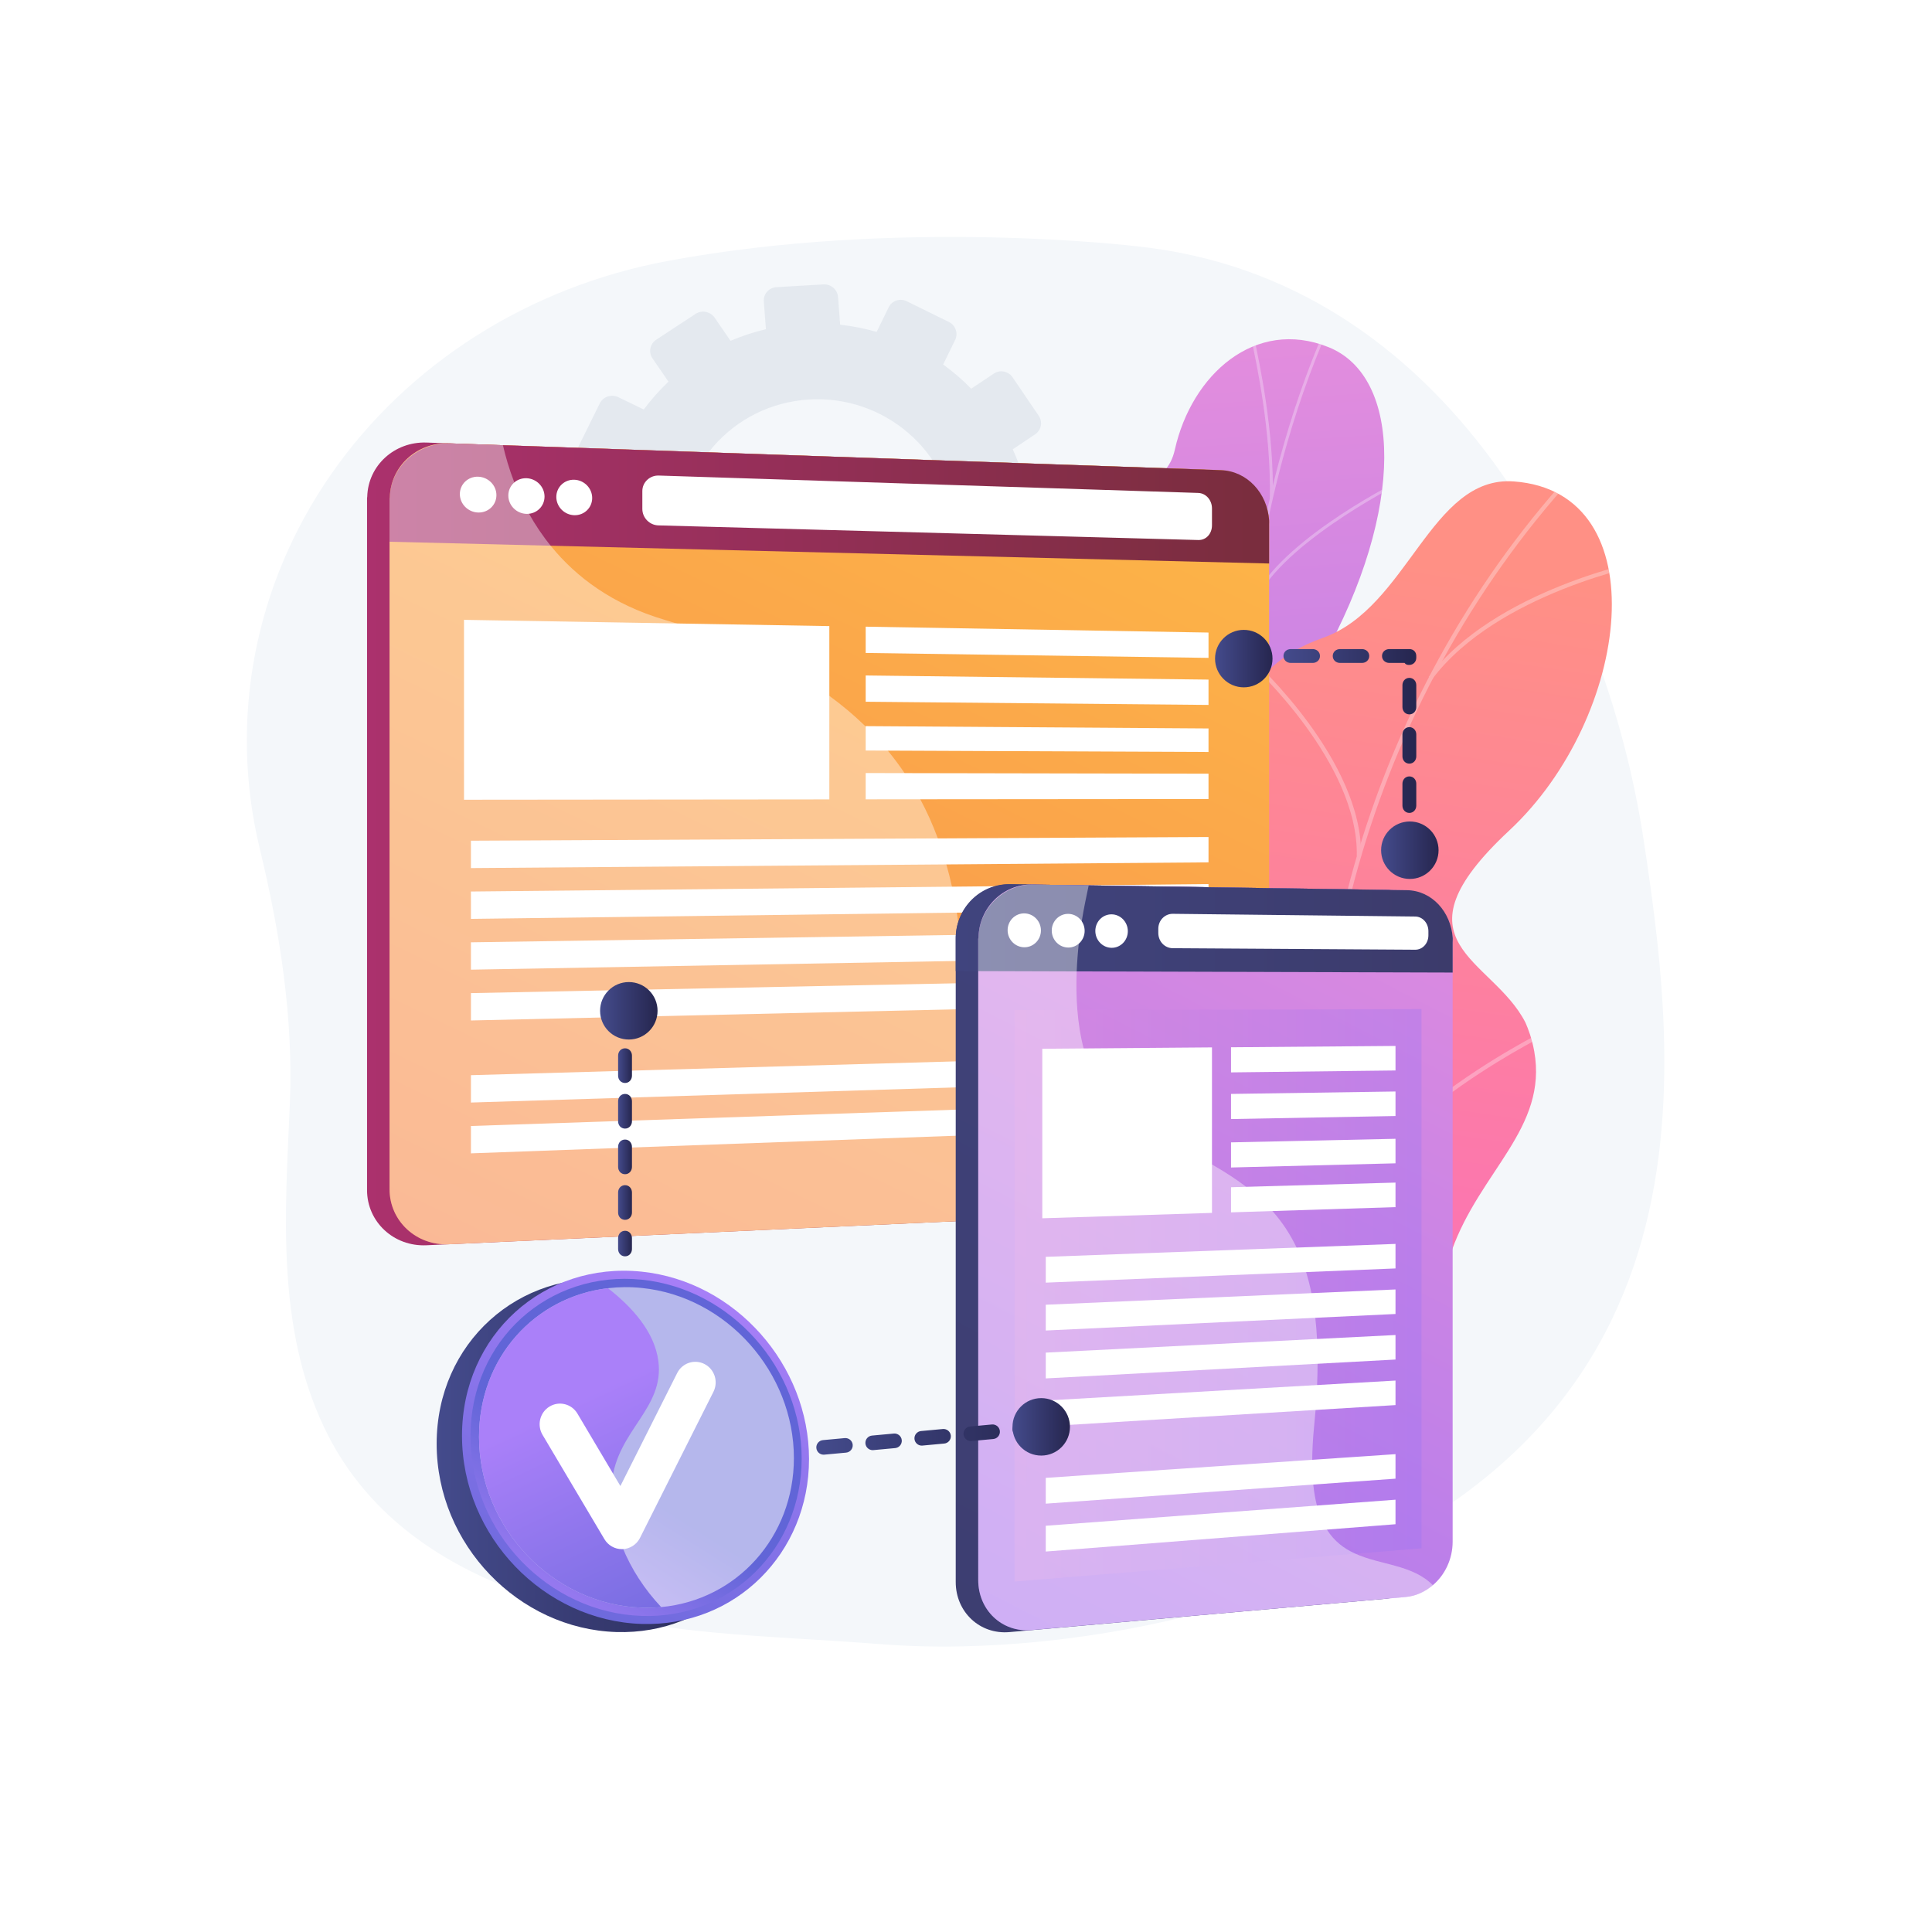 <svg xmlns="http://www.w3.org/2000/svg" xmlns:xlink="http://www.w3.org/1999/xlink" x="0px" y="0px" viewBox="0 0 3710 3710" style="enable-background:new 0 0 3710 3710;" xml:space="preserve"><g id="Background">	<g>		<g>			<rect style="fill:#FFFFFF;" width="3710" height="3710"></rect>		</g>	</g></g><g id="Illustration">	<g>		<path style="fill:#F4F7FA;" d="M3155.976,1611.172c-73.78-482.92-376.274-1076.22-973.885-1138.312   c0,0-453.734-55.189-901.018,28.457c-265.462,49.643-498.233,197.422-645.522,409.816   c-147.29,212.396-196.489,471.382-136.779,718.293c38.781,160.37,64.986,326.344,57.795,491.133   c-9.069,207.826-26.149,426.342,65.724,620.147c134.614,283.953,463.063,367.595,749.655,394.273   c105.611,9.83,211.614,13.793,317.318,22.15c202.781,16.032,430.187-9.912,625.629-62.706   C3310.91,2825.37,3229.756,2094.091,3155.976,1611.172z"></path>		<path style="opacity:0.3;fill:#BFC8D6;" d="M2020.178,926.097l-51.859,3.499c-5.953-23.14-13.771-45.494-23.472-66.803   l43.023-28.873c11.739-7.878,14.754-23.819,6.739-35.612l-50.179-73.829c-8.034-11.818-24.089-15.034-35.866-7.174l-43.599,29.098   c-16.557-16.966-34.544-32.525-53.784-46.461l22.99-47.205c6.199-12.729,0.774-28.188-12.121-34.532l-80.79-39.755   c-12.943-6.369-28.493-1.202-34.726,11.551l-23.151,47.357c-22.642-6.588-46.074-11.205-70.05-13.869l-4.03-53.107   c-1.082-14.257-13.634-25.127-28.043-24.277l-90.303,5.325c-14.471,0.854-25.329,13.138-24.244,27.437l4.042,53.265   c-23.516,5.559-46.236,13.007-67.909,22.337l-30.456-44.406c-8.212-11.975-24.646-15.264-36.711-7.343l-75.578,49.634   c-12.109,7.952-15.24,24.127-6.987,36.12l30.559,44.415c-17.357,16.4-33.212,34.29-47.424,53.434l-48.897-23.621   c-13.24-6.396-29.156-1.104-35.547,11.825l-40.007,80.944c-6.406,12.958-0.832,28.633,12.444,35.004l48.539,23.297   c-6.624,22.749-11.161,46.307-13.671,70.411l-53.743,3.625c-14.712,0.992-25.759,13.489-24.665,27.913l6.845,90.197   c1.094,14.422,13.914,25.274,28.622,24.239l53.305-3.752c6.011,23.655,14.002,46.472,23.922,68.215l-43.852,29.268   c-12.176,8.126-15.326,24.402-7.03,36.346l51.812,74.616c8.275,11.918,24.826,14.971,36.962,6.827l43.509-29.198   c17.075,17.29,35.665,33.045,55.515,47.12l-22.74,46.516c-6.356,13-0.815,28.578,12.368,34.786l82.286,38.753   c13.135,6.186,28.901,0.675,35.22-12.3l22.442-46.081c23.218,6.43,47.226,10.767,71.745,13.08l3.865,50.937   c1.085,14.299,13.685,24.968,28.134,23.828l90.167-7.113c14.388-1.135,25.168-13.614,24.086-27.871l-3.854-50.787   c23.719-6.025,46.586-13.952,68.325-23.798l28.786,41.835c8.093,11.764,24.262,14.749,36.108,6.67l73.948-50.42   c11.803-8.048,14.838-24.089,6.781-35.835l-28.867-42.088c17.095-16.68,32.701-34.791,46.597-54.156l46.141,22.146   c12.84,6.162,28.244,0.78,34.409-12.018l38.51-79.942c6.151-12.769,0.76-28.131-12.046-34.317l-46.232-22.335   c6.296-22.543,10.584-45.852,12.853-69.694l51.434-3.62c14.153-0.997,24.751-13.264,23.679-27.401l-6.709-88.409   C2046.675,935.829,2034.334,925.143,2020.178,926.097z M1552.731,767.239c145.334-9.231,271.333,99.583,282.216,242.993   c10.882,143.408-97.376,268.374-242.592,279.176c-146.094,10.867-274.097-97.808-285.099-242.792   C1296.254,901.63,1406.517,776.526,1552.731,767.239z"></path>		<g>			<g>									<linearGradient id="SVGID_1_" gradientUnits="userSpaceOnUse" x1="-8326.341" y1="1504.235" x2="-7518.406" y2="3627.154" gradientTransform="matrix(-0.909 0.418 0.418 0.909 -5900.951 2759.592)">					<stop offset="0.004" style="stop-color:#E38DDD"></stop>					<stop offset="1" style="stop-color:#9571F6"></stop>				</linearGradient>				<path style="fill:url(#SVGID_1_);" d="M2677.367,2244.851c71.733,49.522,77.052,133.887,71.337,195.539     c-7.396,3.931-10.649,8.078-17.207,13.68c-59.203,50.56-95.234,59.515-161.456,100.137     c-14.254,8.744-63.897,21.684-84.521,25.668l-38.567,6.816c0,0-149.897-133.346-83.874-226.497s-60.276-237.856-117.736-322.762     c-35.285-52.139-34.72-87.286-44.61-108.526c-104.689-224.831-205.194-253.95-194.325-347.973     c11.998-103.795,137.913-98.019,156.931-210.242c21.473-126.721-124.665-219.165-77.546-334.544     c8.078-19.781,16.916-39.886,37.186-59.924c50.033-49.459,116.981-40.869,133.02-112.615     c32.237-144.213,154.22-253.833,295.445-196.848c139.38,56.242,149.491,308.355-12.849,600.352     c-91.774,220.82-71.993,262.154-4.371,352.617c47.363,63.364,217.755,203.784,156.553,327.61     C2629.575,2071.167,2595.361,2188.239,2677.367,2244.851z"></path>				<g style="opacity:0.3;">					<defs>						<path id="SVGID_00000175319517829445175740000008959383495443305103_" style="opacity:0.3;" d="M2735.673,2518.55       l-279.867,71.203c0,0-158.75-136.407-92.727-229.559c66.023-93.151-60.275-237.856-117.736-322.762       c-155.906-230.372,140.715-357.506-33.701-669.669c-46.389-83.026-165.131-225.523-125.849-331.615       c44.753-120.869,149.58-80.271,170.205-172.54c32.237-144.212,154.221-253.833,295.444-196.847       c139.381,56.242,149.492,308.355-12.846,600.351c-91.776,220.821-71.993,262.155-4.373,352.617       c47.365,63.364,217.755,203.785,156.554,327.612c-61.202,123.827-95.415,240.898-13.41,297.511       C2802.146,2330.995,2735.673,2518.55,2735.673,2518.55z"></path>					</defs>					<clipPath id="SVGID_00000003075607888048033910000009893870671518820534_">						<use xlink:href="#SVGID_00000175319517829445175740000008959383495443305103_" style="overflow:visible;"></use>					</clipPath>					<g style="clip-path:url(#SVGID_00000003075607888048033910000009893870671518820534_);">						<path style="fill:#FCFDFE;" d="M2607.274,2537.97l-5.342,2.057c-11.635-29.389-22.976-59.18-33.707-88.544       c-79.442-217.423-134.054-434.864-162.315-646.29c-23.945-179.148-29.351-356.491-16.068-527.105       c10.682-137.207,33.455-270.826,67.686-397.147c24.066-88.801,53.5-173.106,87.492-250.57       c5.921-13.5,12.767-27.029,19.387-40.114c8.821-17.432,17.942-35.458,24.944-53.556l5.335,1.626       c-7.097,18.347-16.279,36.495-25.159,54.045c-6.588,13.019-13.399,26.481-19.261,39.844       c-33.885,77.221-63.233,161.274-87.229,249.824c-34.147,126.007-56.863,259.31-67.522,396.2       c-13.255,170.262-7.859,347.252,16.039,526.054c28.212,211.069,82.739,428.163,162.06,645.25       C2584.329,2478.871,2595.653,2508.619,2607.274,2537.97z"></path>						<path style="fill:#FCFDFE;" d="M2388.467,1486.031l-5.685,0.433c-8.721-228.66-276.282-519.289-278.985-522.196l4.358-3.618       C2110.87,963.573,2379.676,1255.54,2388.467,1486.031z"></path>						<path style="fill:#FCFDFE;" d="M2472.701,2121.148l-5.622,1.048c-25.329-153.927,182.687-392.046,184.791-394.434l4.317,3.299       C2654.098,1733.43,2447.766,1969.627,2472.701,2121.148z"></path>						<path style="fill:#FCFDFE;" d="M2495.172,2206.978l-5.382,1.956c-35.337-95.346-138.648-205.325-290.903-309.672       c-7.656-5.247-7.656-5.247-8.02-6.186l5.359-2.018l-2.68,1.009l2.118-1.855c0.464,0.406,3.354,2.387,6.707,4.683       C2355.494,1999.837,2459.48,2110.668,2495.172,2206.978z"></path>						<path style="fill:#FCFDFE;" d="M2586.862,2484.021l-5.682,0.452c-4.775-112.452,129.377-228.149,130.731-229.304l3.719,3.884       C2714.294,2260.191,2582.198,2374.143,2586.862,2484.021z"></path>						<path style="fill:#FCFDFE;" d="M2599.826,2542.342c-62.219-67.049-147.785-118.623-261.589-157.667l2.161-5.033       c114.677,39.347,200.962,91.385,263.788,159.087L2599.826,2542.342z"></path>						<path style="fill:#FCFDFE;" d="M2444.161,956.694l-5.686,0.132c2.712-127.704-25.948-261.127-35.367-304.97       c-2.28-10.613-3.069-14.352-3.101-15.709l5.686-0.356c0.039,1.035,1.342,7.102,2.993,14.784       C2418.136,694.559,2446.886,828.406,2444.161,956.694z"></path>						<path style="fill:#FCFDFE;" d="M2407.061,1165.099l-5.401-1.447c39.969-115.326,268.079-231.893,277.77-236.8l2.52,4.681       C2679.599,932.725,2446.283,1051.927,2407.061,1165.099z"></path>					</g>				</g>			</g>							<linearGradient id="SVGID_00000080924765874854245330000004409111314901577896_" gradientUnits="userSpaceOnUse" x1="-2915.637" y1="788.802" x2="-2092.827" y2="2143.359" gradientTransform="matrix(-0.922 0.388 0.388 0.922 -272.842 1479.531)">				<stop offset="0" style="stop-color:#FF9085"></stop>				<stop offset="1" style="stop-color:#FB6FBB"></stop>			</linearGradient>			<path style="fill:url(#SVGID_00000080924765874854245330000004409111314901577896_);" d="M2731.291,2548.31    c-15.686,4.4-19.526,163.281-104.377,83.215c-21.198-20.003-69.414-99.805-181.37-57.133    c-21.732,8.283-43.467,16.565-65.199,24.848c-38.738-40.318-67.779-85.494-10.591-131.356    c88.811-71.222,17.783-239.653-35.987-287.151c-66.549-58.789-218.455-198.795-82.909-310.905    c112.84-93.333,204.986-132.184,145.165-292.989c-59.822-160.806-11.614-297.227,144.013-351.84    c163.774-57.472,206.995-312.069,366.916-300.504c278.654,20.158,224.28,453.111-8.569,670.158    c-232.847,217.046-32.903,243.746,30.957,369.052c5.269,11.968,12.515,30.929,16.819,54.932    c26.494,147.777-104.518,230.496-158.589,383.493C2713.826,2610.786,2757.717,2540.898,2731.291,2548.31z"></path>			<g style="opacity:0.3;">				<defs>					<path id="SVGID_00000035511480300043426640000002770933656760045702_" style="opacity:0.3;" d="M2757.293,2487.851      l-348.579,144.069c-40.204-37.979-102.841-112.806-38.961-164.035c88.811-71.224,17.783-239.654-35.986-287.153      c-66.549-58.789-218.455-198.795-82.909-310.906c112.84-93.332,204.985-132.182,145.163-292.988      c-59.821-160.806-11.612-297.226,144.015-351.839c163.773-57.472,206.993-312.07,366.915-300.503      c278.654,20.156,224.279,453.109-8.568,670.156c-232.848,217.047-32.904,243.746,30.956,369.053      c87.183,171.071-181.632,240.104-218.047,337.133C2682.744,2376.903,2725.157,2447.341,2757.293,2487.851z"></path>				</defs>				<clipPath id="SVGID_00000101807726472644100360000003543226631064390053_">					<use xlink:href="#SVGID_00000035511480300043426640000002770933656760045702_" style="overflow:visible;"></use>				</clipPath>				<g style="clip-path:url(#SVGID_00000101807726472644100360000003543226631064390053_);">					<path style="fill:#FCFDFE;" d="M2571.052,2504.16l-8,1.694c-111.829-553.267,60.733-1163.861,450.346-1593.498l6.093,4.963      C2631.52,1345.146,2459.688,1953.19,2571.052,2504.16z"></path>					<path style="fill:#FCFDFE;" d="M2537.396,2196.739l-7.54,3.155c-88.47-203.551-342.894-284.66-345.455-285.455l2.743-7.379      C2189.738,1907.862,2447.53,1989.98,2537.396,2196.739z"></path>					<path style="fill:#FCFDFE;" d="M2553.414,2401.761l-8.098-0.589c25.349-225.229,413.243-417.817,417.16-419.735l3.548,6.872      C2962.15,1990.208,2578.28,2180.815,2553.414,2401.761z"></path>					<path style="fill:#FCFDFE;" d="M2613.544,1643.829l-8.145,0.077c4.062-179.183-200.712-366.659-202.78-368.532l5.703-5.7      C2410.418,1271.569,2617.683,1461.335,2613.544,1643.829z"></path>					<path style="fill:#FCFDFE;" d="M2750.164,1304.221l-6.574-4.384c126.686-168.407,412.108-223.997,414.982-224.536l1.346,7.605      C3157.08,1083.436,2874.874,1138.436,2750.164,1304.221z"></path>				</g>			</g>		</g>		<g>							<linearGradient id="SVGID_00000011717909098520805940000013970015910701860247_" gradientUnits="userSpaceOnUse" x1="704.835" y1="1620.578" x2="2400.783" y2="1620.578">				<stop offset="0" style="stop-color:#AB316D"></stop>				<stop offset="1" style="stop-color:#792D3D"></stop>			</linearGradient>			<path style="fill:url(#SVGID_00000011717909098520805940000013970015910701860247_);" d="M2400.738,998.02    c-3.533-52.254-42.403-94.701-92.854-96.454l-2.14-0.079L821.807,849.922l-2.656-0.093    c-61.609-2.141-112.363,44.136-113.941,103.904c-0.027,0.948-0.374,1.897-0.374,2.847v84.387v1244.353    c0,61.136,51.4,108.804,113.985,105.959l1486.295-67.607c52.944-2.406,95.377-49.986,95.377-105.757V1082.776v-76.98    C2400.491,1003.174,2400.92,1000.599,2400.738,998.02z"></path>			<g>				<g>					<g>													<linearGradient id="SVGID_00000092418611429324963030000004534307608724763274_" gradientUnits="userSpaceOnUse" x1="2292.176" y1="146.531" x2="552.509" y2="3731.305">							<stop offset="0" style="stop-color:#FFC444"></stop>							<stop offset="0.996" style="stop-color:#F36F56"></stop>						</linearGradient>						<path style="fill:url(#SVGID_00000092418611429324963030000004534307608724763274_);" d="M2437.064,1006.85v1209.783       c0,55.663-42.077,103.054-94.808,105.45l-1480.502,67.304c-62.31,2.832-113.697-44.701-113.697-105.705V957.831       c0-0.948,0.479-1.89,0.505-2.836c1.572-59.635,52.115-105.805,113.451-103.674l1480.404,51.437       c50.258,1.746,90.952,44.173,94.674,96.329C2437.273,1001.662,2437.064,1004.233,2437.064,1006.85z"></path>													<linearGradient id="SVGID_00000088126257354685714910000008165628213777042597_" gradientUnits="userSpaceOnUse" x1="748.058" y1="966.721" x2="2437.166" y2="966.721">							<stop offset="0" style="stop-color:#AB316D"></stop>							<stop offset="1" style="stop-color:#792D3D"></stop>						</linearGradient>						<path style="fill:url(#SVGID_00000088126257354685714910000008165628213777042597_);" d="M2437.064,1006.85v75.249       L748.058,1040.3v-82.468c0-0.948,0.479-1.89,0.505-2.836c1.654-59.633,54.81-105.712,116.128-103.581l1480.007,51.423       c50.245,1.746,88.875,44.1,92.394,96.25C2437.273,1001.662,2437.064,1004.233,2437.064,1006.85z"></path>						<g>							<path style="fill:#FFFFFF;" d="M2327.345,1008.772c0,16.004-11.083,28.644-26.253,28.233l-1036.735-28.09        c-17.026-0.461-30.877-14.609-30.877-31.603v-34.334c0-16.994,14.456-30.328,31.482-29.78l1035.843,33.38        c15.17,0.488,26.54,13.857,26.54,29.861V1008.772z"></path>							<g>								<path style="fill:#FFFFFF;" d="M953.274,950.844c0,18.956-15.676,33.886-35.048,33.346         c-19.412-0.542-35.177-16.405-35.177-35.431c0-19.026,15.765-33.953,35.177-33.342         C937.599,916.026,953.274,931.887,953.274,950.844z"></path>								<path style="fill:#FFFFFF;" d="M1045.665,953.587c0,18.865-15.524,33.724-34.709,33.189         c-19.224-0.536-34.836-16.321-34.836-35.254s15.612-33.791,34.836-33.185         C1030.141,918.941,1045.665,934.723,1045.665,953.587z"></path>								<path style="fill:#FFFFFF;" d="M1137.166,956.305c0,18.774-15.375,33.564-34.375,33.034         c-19.039-0.531-34.501-16.237-34.501-35.079s15.462-33.63,34.501-33.03C1121.791,921.828,1137.166,937.531,1137.166,956.305         z"></path>							</g>						</g>					</g>					<g>						<polygon style="fill:#FFFFFF;" points="1592.561,1535.071 891.025,1535.728 891.025,1190.282 1592.561,1202.3       "></polygon>						<polygon style="fill:#FFFFFF;" points="2320.696,1263.336 1662.382,1253.857 1662.382,1203.409 2320.696,1214.691       "></polygon>						<polygon style="fill:#FFFFFF;" points="2320.696,1353.676 1662.382,1347.545 1662.382,1297.097 2320.696,1305.031       "></polygon>						<polygon style="fill:#FFFFFF;" points="2320.696,1444.016 1662.382,1441.233 1662.382,1394.389 2320.696,1398.846       "></polygon>						<polygon style="fill:#FFFFFF;" points="2320.696,1534.356 1662.382,1534.921 1662.382,1484.474 2320.696,1485.712       "></polygon>						<polygon style="fill:#FFFFFF;" points="2320.696,1655.969 904.324,1666.952 904.324,1614.422 2320.696,1607.324       "></polygon>						<polygon style="fill:#FFFFFF;" points="2320.696,1746.309 904.324,1764.506 904.324,1711.977 2320.696,1697.664       "></polygon>						<polygon style="fill:#FFFFFF;" points="2320.696,1836.649 904.324,1862.061 904.324,1809.531 2320.696,1788.004       "></polygon>						<polygon style="fill:#FFFFFF;" points="2320.696,1926.99 904.324,1959.615 904.324,1907.086 2320.696,1878.345       "></polygon>						<polygon style="fill:#FFFFFF;" points="2320.696,2072.924 904.324,2117.203 904.324,2064.674 2320.696,2024.279       "></polygon>						<polygon style="fill:#FFFFFF;" points="2320.696,2163.264 904.324,2214.758 904.324,2162.229 2320.696,2114.619       "></polygon>					</g>				</g>				<path style="opacity:0.4;fill:#FFFFFF;" d="M2437.064,2159.892v56.741c0,55.663-42.077,103.054-94.808,105.45l-1480.502,67.304     c-62.31,2.832-113.697-44.701-113.697-105.705V957.831c0-0.948,0.479-1.89,0.505-2.836     c1.572-59.635,52.115-105.805,113.451-103.674l103.773,3.604c5.007,21.859,12.076,46.137,21.886,71.472     c7.609,19.635,16.913,39.873,28.25,60.149c11.905,21.279,26.061,42.589,42.891,63.131     c47.885,58.518,117.219,110.92,217.32,140.548c9.403,2.772,18.774,5.644,28.081,8.563     c105.526,33.219,205.144,76.462,289.467,138.282c23.458,17.186,45.746,35.824,66.653,56.088     c16.147,15.659,31.48,32.286,45.882,49.957c11.055,13.536,21.586,27.728,31.542,42.552     c10.603,15.856,20.584,32.466,29.853,49.881c12.439,23.342,23.622,48.175,33.39,74.575     c5.933,15.956,11.354,32.475,16.215,49.612c3.916,13.657,7.468,27.684,10.657,42.132c3.572,16.002,6.686,32.525,9.365,49.545     c2.292,14.488,4.245,29.35,5.836,44.586c1.735,16.075,3.06,32.6,3.978,49.552c0.793,13.752,1.301,27.782,1.541,42.14     c0.289,16.141,0.216,32.688-0.193,49.613c-0.144,6.552-0.337,13.179-0.603,19.858c-1.205,31.187,0.892,58.244,5.902,81.688     c3.948,18.555,9.724,34.816,17.154,49.056c8.409,16.179,18.897,29.748,31.217,41.063     c26.836,24.679,61.833,38.665,102.686,45.753C2127.319,2196,2300.747,2155.629,2437.064,2159.892z"></path>			</g>		</g>		<g>			<g>				<g>											<linearGradient id="SVGID_00000132050420323515229250000004869410835159139510_" gradientUnits="userSpaceOnUse" x1="2770.095" y1="1450.441" x2="1495.899" y2="3940.588">						<stop offset="0" style="stop-color:#40447E"></stop>						<stop offset="0.996" style="stop-color:#3C3B6B"></stop>					</linearGradient>					<path style="fill:url(#SVGID_00000132050420323515229250000004869410835159139510_);" d="M2749.597,1809.481v1154.397      c0,33.257-14.314,64.17-37.93,83.89c-14.754,12.339-31.485,20.62-50.925,22.342l-722.354,63.994      c-56.689,5.022-103.115-38.406-103.115-96.16V1802.64c0-0.897,0.003-2.613,0.027-3.509      c1.433-56.491,47.525-102.002,103.327-101.165l722.147,10.838c48.165,0.722,86.198,41.862,89.758,92.356      C2750.705,1803.652,2749.597,1806.944,2749.597,1809.481z"></path>											<linearGradient id="SVGID_00000008106678836557641200000017981669802579976100_" gradientUnits="userSpaceOnUse" x1="1835.273" y1="1782.73" x2="2750.55" y2="1782.73">						<stop offset="0" style="stop-color:#40447E"></stop>						<stop offset="0.996" style="stop-color:#3C3B6B"></stop>					</linearGradient>					<path style="fill:url(#SVGID_00000008106678836557641200000017981669802579976100_);" d="M2749.597,1809.481v57.987      l-914.324-2.777v-62.051c0-0.897,0.003-2.613,0.027-3.509c1.508-56.49,49.978-101.965,105.761-101.128l721.9,10.834      c48.149,0.722,84.205,41.831,87.571,92.323C2750.705,1803.652,2749.597,1806.944,2749.597,1809.481z"></path>											<linearGradient id="SVGID_00000072258443667535290850000006080785374772451477_" gradientUnits="userSpaceOnUse" x1="2184.378" y1="1788.93" x2="2706.374" y2="1788.93">						<stop offset="0" style="stop-color:#40447E"></stop>						<stop offset="0.996" style="stop-color:#3C3B6B"></stop>					</linearGradient>					<path style="fill:url(#SVGID_00000072258443667535290850000006080785374772451477_);" d="M2706.375,1795.646      c0,15.474-11.501,27.945-25.938,27.854l-468.319-2.931c-15.521-0.097-27.74-13.21-27.74-29.302v-8.068      c0-16.092,12.296-29.01,27.818-28.837l468.394,5.222c14.436,0.161,25.784,12.831,25.784,28.304V1795.646z"></path>					<g>													<linearGradient id="SVGID_00000029023607779406973350000012217906977611285401_" gradientUnits="userSpaceOnUse" x1="1890.952" y1="1786.11" x2="1955.307" y2="1786.11">							<stop offset="0" style="stop-color:#40447E"></stop>							<stop offset="0.996" style="stop-color:#3C3B6B"></stop>						</linearGradient>						<path style="fill:url(#SVGID_00000029023607779406973350000012217906977611285401_);" d="M1955.307,1786.388       c0,17.983-14.354,32.471-32.103,32.36c-17.794-0.112-32.252-14.848-32.252-32.915c0-18.067,14.458-32.554,32.252-32.358       C1940.952,1753.669,1955.307,1768.404,1955.307,1786.388z"></path>													<linearGradient id="SVGID_00000118383644944418330100000007585651844255449472_" gradientUnits="userSpaceOnUse" x1="1976.216" y1="1786.842" x2="2039.786" y2="1786.842">							<stop offset="0" style="stop-color:#40447E"></stop>							<stop offset="0.996" style="stop-color:#3C3B6B"></stop>						</linearGradient>						<path style="fill:url(#SVGID_00000118383644944418330100000007585651844255449472_);" d="M2039.786,1787.117       c0,17.873-14.18,32.274-31.712,32.164c-17.577-0.11-31.858-14.756-31.858-32.712c0-17.956,14.282-32.355,31.858-32.162       C2025.606,1754.598,2039.786,1769.243,2039.786,1787.117z"></path>													<linearGradient id="SVGID_00000039846451075280250440000016908826696201914290_" gradientUnits="userSpaceOnUse" x1="2060.441" y1="1787.566" x2="2123.24" y2="1787.566">							<stop offset="0" style="stop-color:#40447E"></stop>							<stop offset="0.996" style="stop-color:#3C3B6B"></stop>						</linearGradient>						<path style="fill:url(#SVGID_00000039846451075280250440000016908826696201914290_);" d="M2123.24,1787.837       c0,17.765-14.008,32.078-31.328,31.97c-17.364-0.109-31.472-14.665-31.472-32.512c0-17.847,14.108-32.159,31.472-31.969       C2109.232,1755.517,2123.24,1770.072,2123.24,1787.837z"></path>					</g>				</g>									<linearGradient id="SVGID_00000173161462633570403670000017121964899822734500_" gradientUnits="userSpaceOnUse" x1="1908.418" y1="2489.158" x2="2689.75" y2="2489.158">					<stop offset="0" style="stop-color:#40447E"></stop>					<stop offset="0.996" style="stop-color:#3C3B6B"></stop>				</linearGradient>				<polygon style="opacity:0.3;fill:url(#SVGID_00000173161462633570403670000017121964899822734500_);" points="2689.75,2976.627      1908.418,3040.471 1908.418,1939.726 2689.75,1937.844     "></polygon>				<g>											<linearGradient id="SVGID_00000144320419418786654920000005543983577647626377_" gradientUnits="userSpaceOnUse" x1="1964.94" y1="2176.098" x2="2294.097" y2="2176.098">						<stop offset="0" style="stop-color:#40447E"></stop>						<stop offset="0.996" style="stop-color:#3C3B6B"></stop>					</linearGradient>					<polygon style="fill:url(#SVGID_00000144320419418786654920000005543983577647626377_);" points="2294.097,2330.27       1964.94,2340.614 1964.94,2014.13 2294.097,2011.583      "></polygon>											<linearGradient id="SVGID_00000116954319617790246240000011289962841635325585_" gradientUnits="userSpaceOnUse" x1="2317.371" y1="2034.321" x2="2639.878" y2="2034.321">						<stop offset="0" style="stop-color:#40447E"></stop>						<stop offset="0.996" style="stop-color:#3C3B6B"></stop>					</linearGradient>					<polygon style="fill:url(#SVGID_00000116954319617790246240000011289962841635325585_);" points="2639.878,2056.117       2317.371,2059.774 2317.371,2011.375 2639.878,2008.868      "></polygon>											<linearGradient id="SVGID_00000029028048930062942950000016297150219467791253_" gradientUnits="userSpaceOnUse" x1="2317.371" y1="2123.137" x2="2639.878" y2="2123.137">						<stop offset="0" style="stop-color:#40447E"></stop>						<stop offset="0.996" style="stop-color:#3C3B6B"></stop>					</linearGradient>					<polygon style="fill:url(#SVGID_00000029028048930062942950000016297150219467791253_);" points="2639.878,2143.865       2317.371,2149.658 2317.371,2101.259 2639.878,2096.616      "></polygon>											<linearGradient id="SVGID_00000085951918840379589900000014564218015674380725_" gradientUnits="userSpaceOnUse" x1="2317.371" y1="2215.369" x2="2639.878" y2="2215.369">						<stop offset="0" style="stop-color:#40447E"></stop>						<stop offset="0.996" style="stop-color:#3C3B6B"></stop>					</linearGradient>					<polygon style="fill:url(#SVGID_00000085951918840379589900000014564218015674380725_);" points="2639.878,2234.989       2317.371,2242.999 2317.371,2194.6 2639.878,2187.74      "></polygon>											<linearGradient id="SVGID_00000007386387200734825810000017930556030985907619_" gradientUnits="userSpaceOnUse" x1="2317.371" y1="2300.769" x2="2639.878" y2="2300.769">						<stop offset="0" style="stop-color:#40447E"></stop>						<stop offset="0.996" style="stop-color:#3C3B6B"></stop>					</linearGradient>					<polygon style="fill:url(#SVGID_00000007386387200734825810000017930556030985907619_);" points="2639.878,2319.362       2317.371,2329.425 2317.371,2281.026 2639.878,2272.113      "></polygon>											<linearGradient id="SVGID_00000109028641096671058840000007155222005464161411_" gradientUnits="userSpaceOnUse" x1="1968.265" y1="2427.457" x2="2639.878" y2="2427.457">						<stop offset="0" style="stop-color:#40447E"></stop>						<stop offset="0.996" style="stop-color:#3C3B6B"></stop>					</linearGradient>					<polygon style="fill:url(#SVGID_00000109028641096671058840000007155222005464161411_);" points="2639.878,2437.485       1968.265,2464.679 1968.265,2415.009 2639.878,2390.236      "></polygon>											<linearGradient id="SVGID_00000057142953726179585950000010429850761251373955_" gradientUnits="userSpaceOnUse" x1="1968.265" y1="2517.454" x2="2639.878" y2="2517.454">						<stop offset="0" style="stop-color:#40447E"></stop>						<stop offset="0.996" style="stop-color:#3C3B6B"></stop>					</linearGradient>					<polygon style="fill:url(#SVGID_00000057142953726179585950000010429850761251373955_);" points="2639.878,2525.234       1968.265,2556.923 1968.265,2507.253 2639.878,2477.985      "></polygon>											<linearGradient id="SVGID_00000069387402023351026030000015680092332903250623_" gradientUnits="userSpaceOnUse" x1="1968.265" y1="2607.45" x2="2639.878" y2="2607.45">						<stop offset="0" style="stop-color:#40447E"></stop>						<stop offset="0.996" style="stop-color:#3C3B6B"></stop>					</linearGradient>					<polygon style="fill:url(#SVGID_00000069387402023351026030000015680092332903250623_);" points="2639.878,2612.982       1968.265,2649.167 1968.265,2599.497 2639.878,2565.733      "></polygon>											<linearGradient id="SVGID_00000000221042572532248180000015813846927097998772_" gradientUnits="userSpaceOnUse" x1="1968.265" y1="2697.446" x2="2639.878" y2="2697.446">						<stop offset="0" style="stop-color:#40447E"></stop>						<stop offset="0.996" style="stop-color:#3C3B6B"></stop>					</linearGradient>					<polygon style="fill:url(#SVGID_00000000221042572532248180000015813846927097998772_);" points="2639.878,2700.731       1968.265,2741.41 1968.265,2691.74 2639.878,2653.481      "></polygon>											<linearGradient id="SVGID_00000014615154913790927680000000473768424832857775_" gradientUnits="userSpaceOnUse" x1="1968.265" y1="2842.825" x2="2639.878" y2="2842.825">						<stop offset="0" style="stop-color:#40447E"></stop>						<stop offset="0.996" style="stop-color:#3C3B6B"></stop>					</linearGradient>					<polygon style="fill:url(#SVGID_00000014615154913790927680000000473768424832857775_);" points="2639.878,2842.478       1968.265,2890.42 1968.265,2840.75 2639.878,2795.229      "></polygon>											<linearGradient id="SVGID_00000106862085997580559930000003539357107244414374_" gradientUnits="userSpaceOnUse" x1="1968.265" y1="2932.821" x2="2639.878" y2="2932.821">						<stop offset="0" style="stop-color:#40447E"></stop>						<stop offset="0.996" style="stop-color:#3C3B6B"></stop>					</linearGradient>					<polygon style="fill:url(#SVGID_00000106862085997580559930000003539357107244414374_);" points="2639.878,2930.227       1968.265,2982.663 1968.265,2932.994 2639.878,2882.978      "></polygon>				</g>			</g>			<g>				<g>											<linearGradient id="SVGID_00000046320776195632911960000010076296661549827262_" gradientUnits="userSpaceOnUse" x1="2809.904" y1="1452.565" x2="1540.142" y2="3934.047">						<stop offset="0.004" style="stop-color:#E38DDD"></stop>						<stop offset="1" style="stop-color:#9571F6"></stop>					</linearGradient>					<path style="fill:url(#SVGID_00000046320776195632911960000010076296661549827262_);" d="M2789.495,1809.757v1150.756      c0,33.153-14.812,64.083-38.284,83.737c-14.664,12.298-32.288,20.671-51.612,22.384l-719.161,63.602      c-56.331,4.99-101.943-38.462-101.943-96.026V1802.985c0-0.894,0.558-2.613,0.582-3.506      c1.424-56.308,47.075-101.688,102.525-100.856l718.073,10.771c47.878,0.718,86.448,41.733,89.987,92.073      C2789.833,1803.951,2789.495,1807.227,2789.495,1809.757z"></path>											<linearGradient id="SVGID_00000164502027871659494980000005602232929890411917_" gradientUnits="userSpaceOnUse" x1="1878.495" y1="1783.104" x2="2789.71" y2="1783.104">						<stop offset="0" style="stop-color:#40447E"></stop>						<stop offset="0.996" style="stop-color:#3C3B6B"></stop>					</linearGradient>					<path style="fill:url(#SVGID_00000164502027871659494980000005602232929890411917_);" d="M2789.495,1809.757v57.804l-911-2.73      v-61.847c0-0.894,0.558-2.613,0.582-3.506c1.498-56.307,49.514-101.651,104.944-100.82l717.828,10.767      c47.863,0.718,84.468,41.703,87.813,92.04C2789.833,1803.951,2789.495,1807.227,2789.495,1809.757z"></path>					<path style="fill:#FFFFFF;" d="M2742.948,1795.971c0,15.432-11.035,27.862-25.391,27.772l-465.683-2.947      c-15.43-0.097-27.598-13.203-27.598-29.248v-8.045c0-16.045,12.481-28.894,27.911-28.722l465.396,5.209      c14.356,0.16,25.365,12.812,25.365,28.244V1795.971z"></path>					<g>						<path style="fill:#FFFFFF;" d="M1998.882,1786.764c0,17.927-14.264,32.369-31.901,32.259       c-17.682-0.111-32.049-14.801-32.049-32.811s14.367-32.452,32.049-32.257       C1984.618,1754.148,1998.882,1768.837,1998.882,1786.764z"></path>						<path style="fill:#FFFFFF;" d="M2082.832,1787.488c0,17.818-14.091,32.173-31.514,32.064       c-17.467-0.11-31.659-14.709-31.659-32.609c0-17.9,14.192-32.254,31.659-32.062       C2068.741,1755.072,2082.832,1769.671,2082.832,1787.488z"></path>						<path style="fill:#FFFFFF;" d="M2165.767,1788.204c0,17.71-13.921,31.979-31.134,31.871       c-17.255-0.108-31.276-14.619-31.276-32.41s14.02-32.059,31.276-31.87C2151.846,1755.984,2165.767,1770.494,2165.767,1788.204       z"></path>					</g>				</g>									<linearGradient id="SVGID_00000046341020792872309950000006993715686630046102_" gradientUnits="userSpaceOnUse" x1="1948.316" y1="2487.369" x2="2729.648" y2="2487.369">					<stop offset="0.004" style="stop-color:#E38DDD"></stop>					<stop offset="1" style="stop-color:#9571F6"></stop>				</linearGradient>				<polygon style="opacity:0.3;fill:url(#SVGID_00000046341020792872309950000006993715686630046102_);" points="     2729.648,2973.212 1948.316,3037.026 1948.316,1939.63 2729.648,1937.712     "></polygon>				<g>					<polygon style="fill:#FFFFFF;" points="2327.345,2329.112 2001.513,2339.455 2001.513,2013.898 2327.345,2011.302      "></polygon>					<polygon style="fill:#FFFFFF;" points="2679.776,2055.607 2363.918,2059.3 2363.918,2011.059 2679.776,2008.508      "></polygon>					<polygon style="fill:#FFFFFF;" points="2679.776,2143.078 2363.918,2148.891 2363.918,2100.65 2679.776,2095.979      "></polygon>					<polygon style="fill:#FFFFFF;" points="2679.776,2233.913 2363.918,2241.928 2363.918,2193.687 2679.776,2186.813      "></polygon>					<polygon style="fill:#FFFFFF;" points="2679.776,2318.02 2363.918,2328.073 2363.918,2279.832 2679.776,2270.92      "></polygon>					<polygon style="fill:#FFFFFF;" points="2679.776,2435.769 2008.163,2463.027 2008.163,2413.511 2679.776,2388.669      "></polygon>					<polygon style="fill:#FFFFFF;" points="2679.776,2523.24 2008.163,2554.986 2008.163,2505.469 2679.776,2476.14      "></polygon>					<polygon style="fill:#FFFFFF;" points="2679.776,2610.711 2008.163,2646.944 2008.163,2597.428 2679.776,2563.611      "></polygon>					<polygon style="fill:#FFFFFF;" points="2679.776,2698.181 2008.163,2738.903 2008.163,2689.387 2679.776,2651.082      "></polygon>					<polygon style="fill:#FFFFFF;" points="2679.776,2839.48 2008.163,2887.451 2008.163,2837.935 2679.776,2792.381      "></polygon>					<polygon style="fill:#FFFFFF;" points="2679.776,2926.951 2008.163,2979.41 2008.163,2929.894 2679.776,2879.852      "></polygon>				</g>			</g>			<path style="opacity:0.4;fill:#FFFFFF;" d="M2751.727,3044.249c-14.664,12.298-32.546,20.671-51.87,22.384l-719.289,63.602    c-56.332,4.99-102.072-38.462-102.072-96.026V1802.985c0-0.894,0.558-2.613,0.582-3.506    c1.424-56.308,47.075-101.688,102.525-100.856l108.968,1.636c-4.336,21.036-9.063,42.312-13.214,68.276    c-2.148,13.489-4.063,28.209-5.709,43.081c-1.91,17.224-3.323,35.424-4.086,53.837c-0.957,24.072-0.731,48.936,1.252,73.568    c2.055,25.726,6.024,51.339,12.512,75.862c17.621,66.635,53.799,125.315,120.661,157.608    c47.067,22.735,90.366,43.503,128.977,65.772c22.854,13.176,44.102,26.905,63.506,41.924    c18.237,14.054,34.861,29.288,49.749,46.249c17.875,20.368,33.253,43.263,45.855,69.765    c6.866,14.456,12.916,29.971,18.068,46.742c3.892,12.568,7.271,25.813,10.131,39.856c3.04,14.763,5.52,30.421,7.395,47.023    c1.563,13.489,2.701,27.635,3.459,42.436c0.758,15.037,1.116,30.778,1.026,47.277c-0.043,12.946-0.357,26.382-0.937,40.282    c-0.647,15.231-1.63,31.051-2.901,47.507c-0.804,10.086-1.72,20.417-2.769,30.993c-2.435,24.495-3.619,46.597-3.687,66.494    c-0.09,17.341,0.672,33.013,2.169,47.21c1.562,14.781,3.93,27.961,7.01,39.733c4.797,18.475,11.348,33.491,19.207,45.837    c14.226,22.334,32.781,36.067,53.295,45.449C2651.255,3005.807,2712.369,3004.249,2751.727,3044.249z"></path>		</g>		<g>			<g>									<linearGradient id="SVGID_00000011031305165089611370000011518778687918153401_" gradientUnits="userSpaceOnUse" x1="-3666.734" y1="2794.929" x2="-3000.358" y2="2794.929" gradientTransform="matrix(1 0 0 1 4505.235 0)">					<stop offset="0" style="stop-color:#444B8C"></stop>					<stop offset="0.996" style="stop-color:#26264F"></stop>				</linearGradient>				<path style="fill:url(#SVGID_00000011031305165089611370000011518778687918153401_);" d="M1504.877,2817.407     c0,180.288-140.974,322.111-321.155,316.579c-187.515-5.759-345.221-167.706-345.221-361.504     c0-193.798,157.706-334.48,345.221-314.955C1363.903,2476.288,1504.877,2637.119,1504.877,2817.407z"></path>									<linearGradient id="SVGID_00000073687777402073451050000010479905369399069117_" gradientUnits="userSpaceOnUse" x1="-3133.373" y1="2444.672" x2="-3480.314" y2="3210.086" gradientTransform="matrix(1 0 0 1 4505.235 0)">					<stop offset="0" style="stop-color:#AA80F9"></stop>					<stop offset="0.996" style="stop-color:#6165D7"></stop>				</linearGradient>				<path style="fill:url(#SVGID_00000073687777402073451050000010479905369399069117_);" d="M1553.565,2801.862     c0,180.288-140.974,322.111-321.155,316.578c-187.515-5.758-345.221-167.705-345.221-361.503     c0-193.798,157.706-334.481,345.221-314.955C1412.591,2460.743,1553.565,2621.574,1553.565,2801.862z"></path>									<linearGradient id="SVGID_00000137099110959643576980000001578260055519954097_" gradientUnits="userSpaceOnUse" x1="-3500.039" y1="3122.48" x2="-3319.281" y2="2835.393" gradientTransform="matrix(1 0 0 1 4505.235 0)">					<stop offset="0" style="stop-color:#AA80F9"></stop>					<stop offset="0.996" style="stop-color:#6165D7"></stop>				</linearGradient>				<path style="fill:url(#SVGID_00000137099110959643576980000001578260055519954097_);" d="M1539.423,2800.908     c0,172.349-134.886,307.698-307.012,302.124c-178.807-5.79-328.934-160.343-328.934-344.998s150.127-318.965,328.934-300.646     C1404.536,2475.024,1539.423,2628.56,1539.423,2800.908z"></path>				<path style="opacity:0.53;fill:#FFFFFF;" d="M1524.522,2799.904c0,151.344-109.355,272.581-254.824,286.166     c-12.222,1.15-24.742,1.533-37.432,1.107c-169.911-5.707-312.397-152.665-312.397-328.027     c0-152.494,107.737-268.962,247.583-285.442c20.953-2.47,42.67-2.726,64.814-0.469     C1396.004,2489.805,1524.522,2635.827,1524.522,2799.904z"></path>									<linearGradient id="SVGID_00000101787618898078720290000010835101603848230311_" gradientUnits="userSpaceOnUse" x1="-3420.17" y1="2699.839" x2="-3150.635" y2="3272.01" gradientTransform="matrix(1 0 0 1 4505.235 0)">					<stop offset="0" style="stop-color:#AA80F9"></stop>					<stop offset="0.996" style="stop-color:#6165D7"></stop>				</linearGradient>				<path style="fill:url(#SVGID_00000101787618898078720290000010835101603848230311_);" d="M1269.698,3086.07     c-12.222,1.15-24.742,1.533-37.432,1.107c-169.911-5.707-312.397-152.665-312.397-328.027     c0-152.494,107.737-268.962,247.583-285.442c47.227,36.878,89.512,84.061,96.794,139.974     c11.881,91.13-79.163,133.076-89.213,232.127C1166.773,2927.529,1205.907,3018.574,1269.698,3086.07z"></path>				<g>					<defs>						<path id="SVGID_00000162350127760057465480000000621478930164290490_" d="M1494.747,2797.895       c0,147.915-115.837,263.934-263.487,258.977c-153.182-5.143-281.637-137.624-281.637-295.727       c0-158.104,128.455-273.265,281.637-257.753C1378.91,2518.342,1494.747,2649.98,1494.747,2797.895z"></path>					</defs>					<clipPath id="SVGID_00000064317165859507211900000014633055001107040188_">						<use xlink:href="#SVGID_00000162350127760057465480000000621478930164290490_" style="overflow:visible;"></use>					</clipPath>				</g>			</g>			<path style="fill:#FFFFFF;" d="M1194.142,2974.801c-13.689,0-26.421-7.262-33.503-19.202l-118.802-200.282    c-11.12-18.745-5.129-43.066,13.379-54.326c18.499-11.258,42.517-5.197,53.637,13.548l82.47,139.031l109.021-216.875    c9.795-19.486,33.337-27.239,52.572-17.319c19.24,9.92,26.897,33.76,17.102,53.243l-141.033,280.552    c-6.449,12.827-19.267,21.101-33.468,21.603C1195.058,2974.792,1194.6,2974.801,1194.142,2974.801z"></path>		</g>		<g>			<g>									<linearGradient id="SVGID_00000055690947445497446010000010685527044139446970_" gradientUnits="userSpaceOnUse" x1="1186.934" y1="2387.996" x2="1213.532" y2="2387.996">					<stop offset="0" style="stop-color:#444B8C"></stop>					<stop offset="0.996" style="stop-color:#26264F"></stop>				</linearGradient>				<path style="fill:url(#SVGID_00000055690947445497446010000010685527044139446970_);" d="M1200.233,2412.525     c-7.741,0-13.299-6.276-13.299-14.017v-21.025c0-7.741,5.559-14.017,13.299-14.017s13.299,6.276,13.299,14.017v21.025     C1213.532,2406.249,1207.973,2412.525,1200.233,2412.525z"></path>			</g>			<g>									<linearGradient id="SVGID_00000013911601661880133300000000292966216480179333_" gradientUnits="userSpaceOnUse" x1="1186.934" y1="2177.748" x2="1213.532" y2="2177.748">					<stop offset="0" style="stop-color:#444B8C"></stop>					<stop offset="0.996" style="stop-color:#26264F"></stop>				</linearGradient>				<path style="fill:url(#SVGID_00000013911601661880133300000000292966216480179333_);" d="M1200.233,2342.442     c-7.741,0-13.299-6.276-13.299-14.017v-38.545c0-7.741,5.559-14.017,13.299-14.017s13.299,6.276,13.299,14.017v38.545     C1213.532,2336.167,1207.973,2342.442,1200.233,2342.442z M1200.233,2254.839c-7.741,0-13.299-6.276-13.299-14.017v-38.546     c0-7.74,5.559-14.016,13.299-14.016s13.299,6.276,13.299,14.016v38.546C1213.532,2248.563,1207.973,2254.839,1200.233,2254.839z      M1200.233,2167.235c-7.741,0-13.299-6.276-13.299-14.017v-38.546c0-7.74,5.559-14.017,13.299-14.017     s13.299,6.276,13.299,14.017v38.546C1213.532,2160.959,1207.973,2167.235,1200.233,2167.235z M1200.233,2079.632     c-7.741,0-13.299-6.276-13.299-14.017v-38.546c0-7.741,5.559-14.017,13.299-14.017s13.299,6.276,13.299,14.017v38.546     C1213.532,2073.356,1207.973,2079.632,1200.233,2079.632z"></path>			</g>			<g>									<linearGradient id="SVGID_00000031200092990445687940000007237846106183616444_" gradientUnits="userSpaceOnUse" x1="1186.934" y1="1956.987" x2="1213.532" y2="1956.987">					<stop offset="0" style="stop-color:#444B8C"></stop>					<stop offset="0.996" style="stop-color:#26264F"></stop>				</linearGradient>				<path style="fill:url(#SVGID_00000031200092990445687940000007237846106183616444_);" d="M1200.233,1981.516     c-7.741,0-13.299-6.276-13.299-14.017v-21.025c0-7.74,5.559-14.016,13.299-14.016s13.299,6.276,13.299,14.016v21.025     C1213.532,1975.24,1207.973,1981.516,1200.233,1981.516z"></path>			</g>		</g>		<g>							<linearGradient id="SVGID_00000047036754586839346100000009353347555678255490_" gradientUnits="userSpaceOnUse" x1="1567.58" y1="2760.026" x2="2014.328" y2="2760.026">				<stop offset="0" style="stop-color:#444B8C"></stop>				<stop offset="0.996" style="stop-color:#26264F"></stop>			</linearGradient>			<path style="fill:url(#SVGID_00000047036754586839346100000009353347555678255490_);" d="M1581.581,2793.402    c-7.159,0-13.267-5.455-13.941-12.727c-0.712-7.706,4.958-14.533,12.668-15.249l41.872-3.874    c7.662-0.644,14.533,4.951,15.249,12.668c0.712,7.706-4.958,14.533-12.668,15.249l-41.872,3.874    C1582.45,2793.382,1582.016,2793.402,1581.581,2793.402z M1675.793,2784.69c-7.159,0-13.267-5.458-13.941-12.727    c-0.712-7.71,4.959-14.533,12.668-15.249l41.868-3.87c7.734-0.678,14.533,4.962,15.249,12.668    c0.712,7.71-4.958,14.533-12.668,15.248l-41.868,3.87C1676.662,2784.669,1676.224,2784.69,1675.793,2784.69z M1770.001,2775.977    c-7.159,0-13.267-5.458-13.941-12.727c-0.712-7.71,4.958-14.533,12.668-15.249l41.872-3.87    c7.734-0.64,14.533,4.962,15.249,12.668c0.712,7.71-4.958,14.533-12.668,15.248l-41.872,3.87    C1770.87,2775.957,1770.432,2775.977,1770.001,2775.977z M1864.212,2767.265c-7.159,0-13.267-5.458-13.941-12.726    c-0.712-7.71,4.958-14.533,12.668-15.249l41.868-3.87c7.737-0.66,14.533,4.962,15.248,12.668    c0.712,7.71-4.958,14.533-12.668,15.248l-41.868,3.87C1865.081,2767.244,1864.643,2767.265,1864.212,2767.265z M1958.42,2758.552    c-7.159,0-13.267-5.458-13.941-12.727c-0.712-7.71,4.958-14.533,12.668-15.248l41.872-3.87    c7.741-0.684,14.533,4.962,15.248,12.668c0.712,7.71-4.958,14.533-12.668,15.249l-41.872,3.87    C1959.289,2758.532,1958.851,2758.552,1958.42,2758.552z"></path>		</g>		<g>							<linearGradient id="SVGID_00000034047817807195838610000017393592658238105259_" gradientUnits="userSpaceOnUse" x1="2464.642" y1="1433.504" x2="2719.674" y2="1433.504">				<stop offset="0" style="stop-color:#444B8C"></stop>				<stop offset="0.996" style="stop-color:#26264F"></stop>			</linearGradient>			<path style="fill:url(#SVGID_00000034047817807195838610000017393592658238105259_);" d="M2706.375,1620.589    c-7.741,0-13.299-6.276-13.299-14.017v-7.008c0-7.741,5.559-14.017,13.299-14.017c7.74,0,13.299,6.276,13.299,14.017v7.008    C2719.674,1614.313,2714.115,1620.589,2706.375,1620.589z M2706.375,1561.019c-7.741,0-13.299-6.276-13.299-14.016v-42.05    c0-7.741,5.559-14.017,13.299-14.017c7.74,0,13.299,6.276,13.299,14.017v42.05    C2719.674,1554.743,2714.115,1561.019,2706.375,1561.019z M2706.375,1466.407c-7.741,0-13.299-6.276-13.299-14.016v-42.05    c0-7.741,5.559-14.017,13.299-14.017c7.74,0,13.299,6.276,13.299,14.017v42.05    C2719.674,1460.131,2714.115,1466.407,2706.375,1466.407z M2706.375,1371.795c-7.741,0-13.299-6.276-13.299-14.016v-42.05    c0-7.741,5.559-14.017,13.299-14.017c7.74,0,13.299,6.276,13.299,14.017v42.05    C2719.674,1365.519,2714.115,1371.795,2706.375,1371.795z M2706.042,1276.852c-3.556,0-6.414-0.511-8.885-3.836h-29.275    c-7.74,0-14.017-5.559-14.017-13.299s6.276-13.299,14.017-13.299h38.546c7.74,0,13.246,5.505,13.246,13.245v3.504    C2719.674,1270.907,2713.783,1276.852,2706.042,1276.852z M2615.32,1273.016h-42.05c-7.741,0-14.017-5.559-14.017-13.299    s6.276-13.299,14.017-13.299h42.05c7.74,0,14.017,5.559,14.017,13.299S2623.061,1273.016,2615.32,1273.016z M2520.708,1273.016    h-42.05c-7.741,0-14.017-5.559-14.017-13.299s6.276-13.299,14.017-13.299h42.05c7.74,0,14.017,5.559,14.017,13.299    S2528.449,1273.016,2520.708,1273.016z"></path>		</g>					<linearGradient id="SVGID_00000071546419994784628410000015545547996372220551_" gradientUnits="userSpaceOnUse" x1="1152.341" y1="1941.019" x2="1262.69" y2="1941.019">			<stop offset="0" style="stop-color:#444B8C"></stop>			<stop offset="0.996" style="stop-color:#26264F"></stop>		</linearGradient>		<circle style="fill:url(#SVGID_00000071546419994784628410000015545547996372220551_);" cx="1207.516" cy="1941.019" r="55.174"></circle>					<linearGradient id="SVGID_00000077289415578150795800000011545613361065339809_" gradientUnits="userSpaceOnUse" x1="1944.277" y1="2739.963" x2="2054.626" y2="2739.963">			<stop offset="0" style="stop-color:#444B8C"></stop>			<stop offset="0.996" style="stop-color:#26264F"></stop>		</linearGradient>		<circle style="fill:url(#SVGID_00000077289415578150795800000011545613361065339809_);" cx="1999.452" cy="2739.963" r="55.174"></circle>					<linearGradient id="SVGID_00000083808522642036700850000006787502535227590023_" gradientUnits="userSpaceOnUse" x1="2333.237" y1="1264.719" x2="2443.586" y2="1264.719">			<stop offset="0" style="stop-color:#444B8C"></stop>			<stop offset="0.996" style="stop-color:#26264F"></stop>		</linearGradient>		<circle style="fill:url(#SVGID_00000083808522642036700850000006787502535227590023_);" cx="2388.411" cy="1264.719" r="55.174"></circle>					<linearGradient id="SVGID_00000067226267881638094560000008153302514741333682_" gradientUnits="userSpaceOnUse" x1="2652.113" y1="1632.654" x2="2762.462" y2="1632.654">			<stop offset="0" style="stop-color:#444B8C"></stop>			<stop offset="0.996" style="stop-color:#26264F"></stop>		</linearGradient>		<circle style="fill:url(#SVGID_00000067226267881638094560000008153302514741333682_);" cx="2707.288" cy="1632.654" r="55.174"></circle>	</g></g></svg>